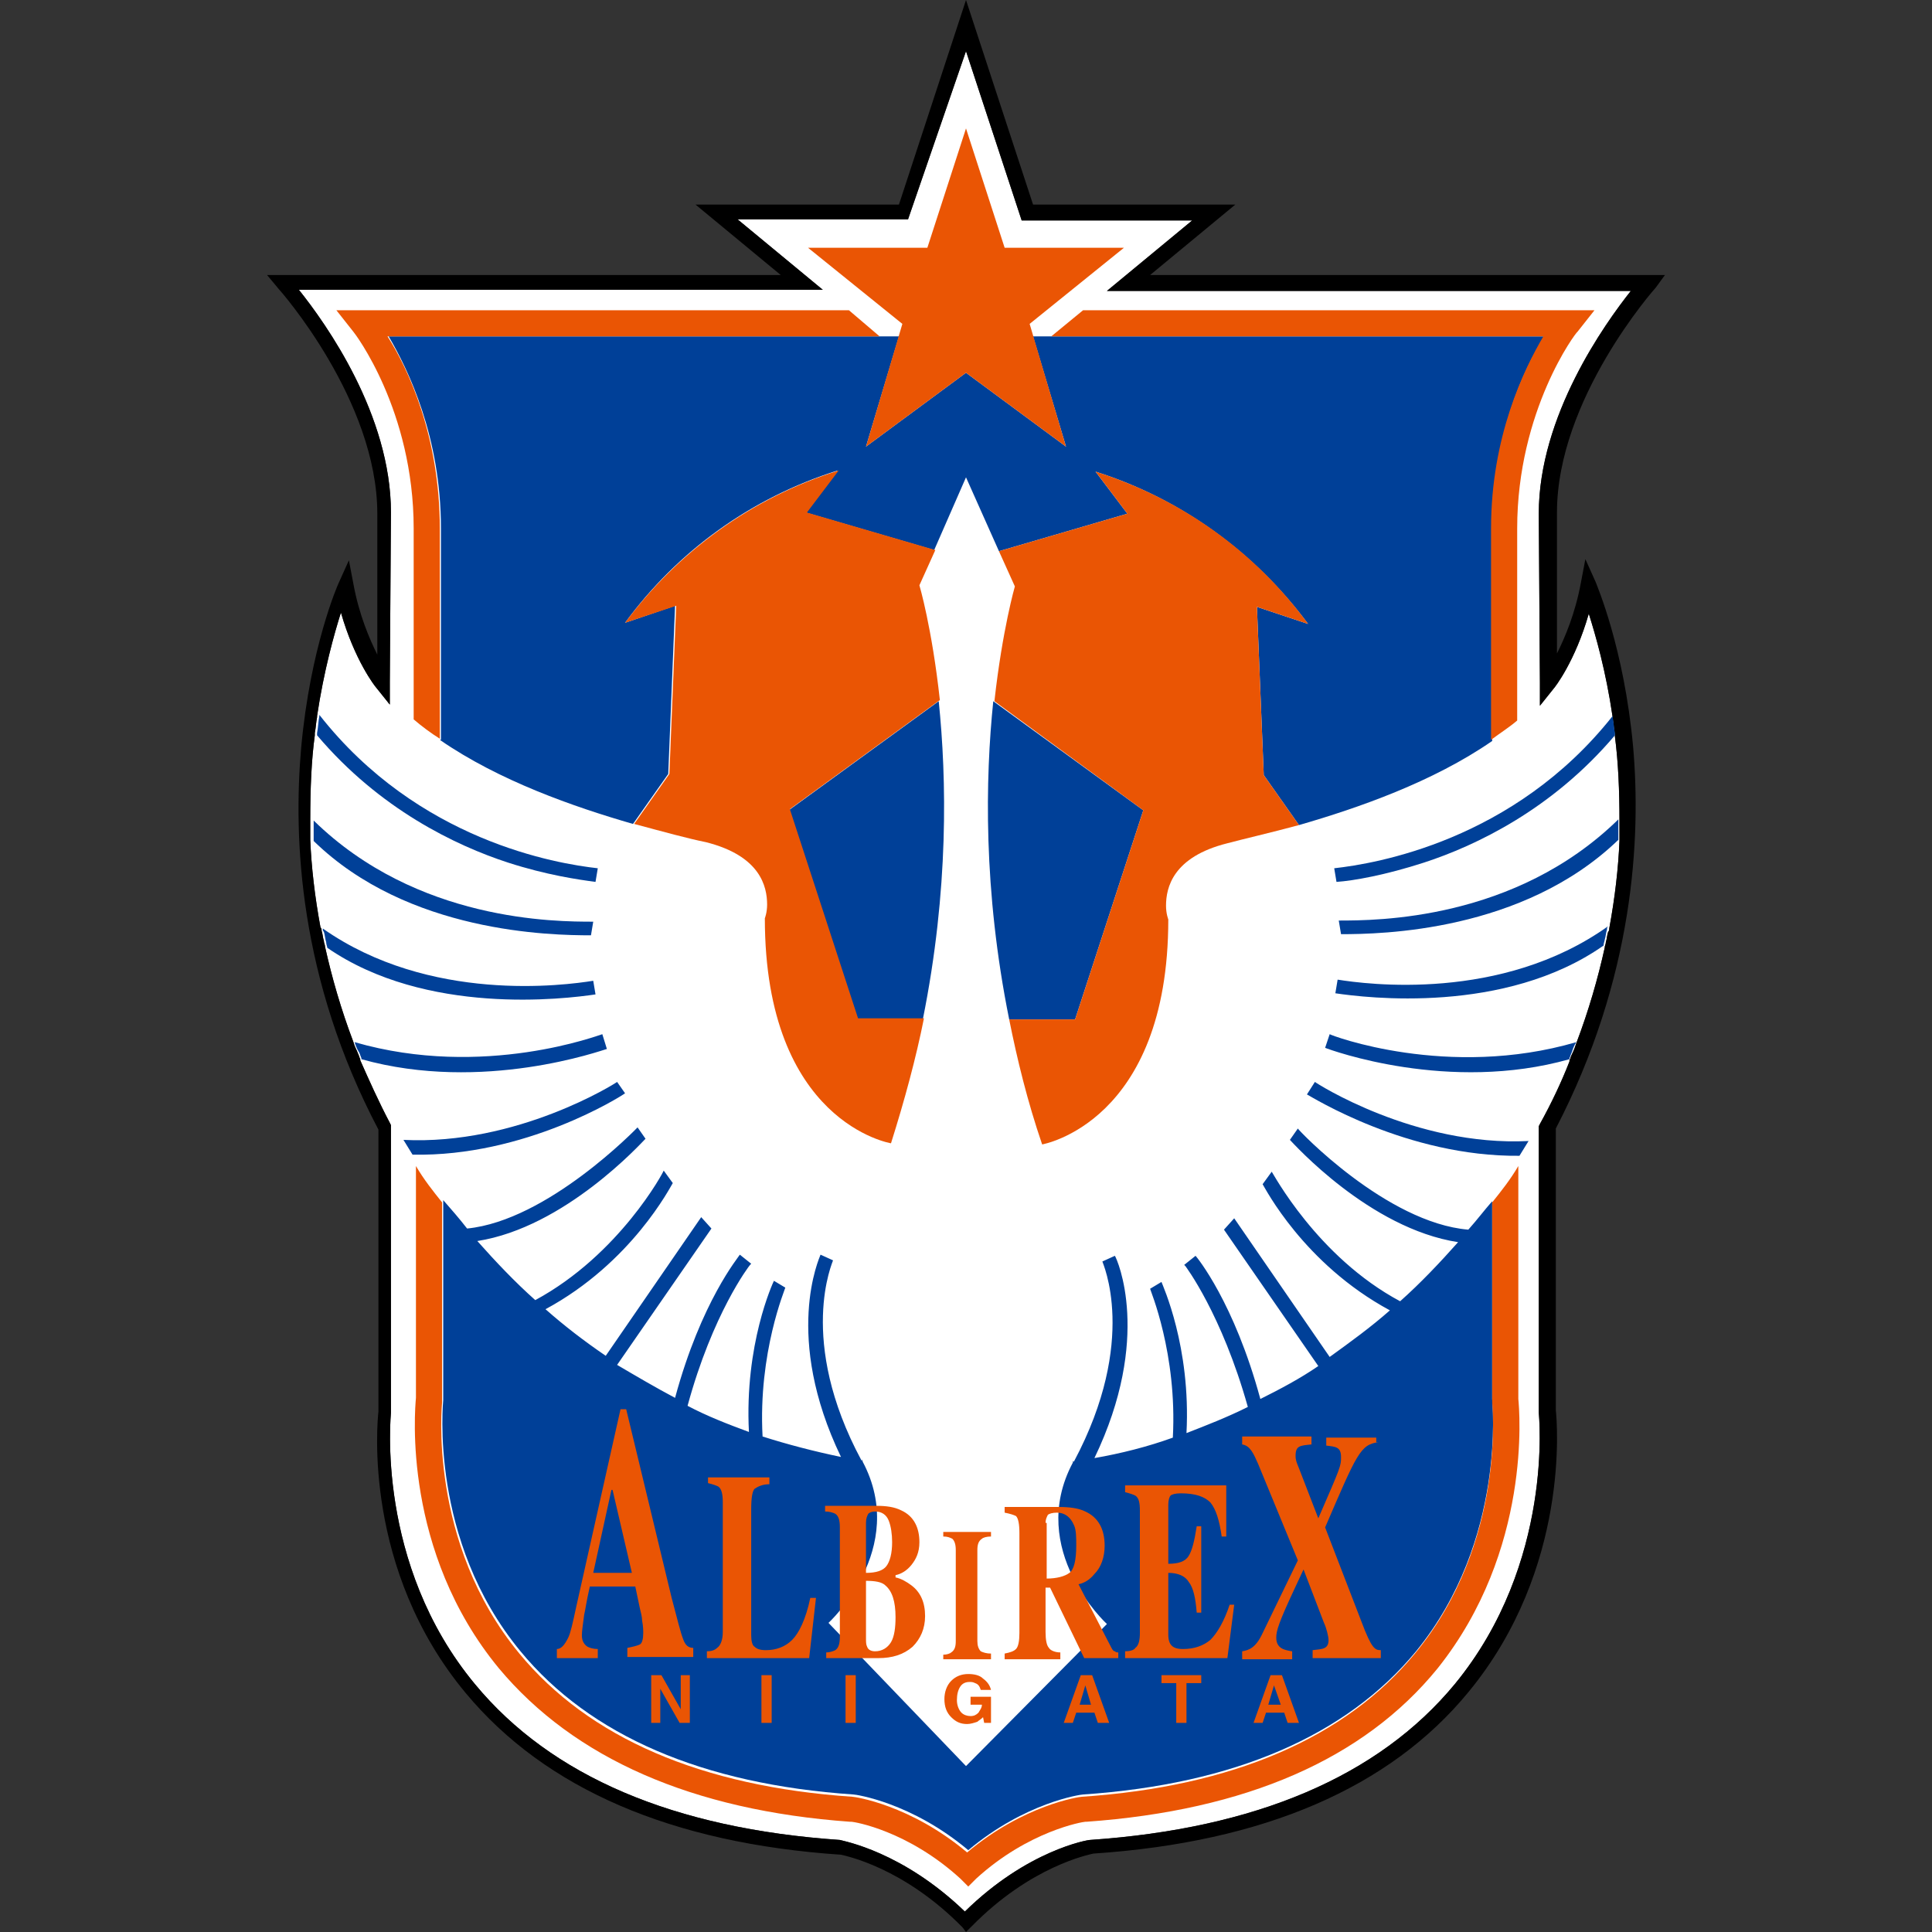 <svg width="170" height="170" viewBox="0 0 170 170" fill="none" xmlns="http://www.w3.org/2000/svg">
<rect x="0" y="0" width="170" height="170" fill="#333333" stroke="none"/>
<path d="M135.4 45.2L135.5 60.1V62.1L136.7 60.6C136.8 60.5 138.6 58.2 139.8 54C140.4 55.9 141.3 59 141.9 63.1V63.2C142 63.7 142 64.1 142.1 64.6C142.1 64.7 142.1 64.7 142.1 64.8C142.4 67.1 142.5 69.6 142.5 72.2V72.3C142.5 72.8 142.5 73.3 142.5 73.8C142.5 73.9 142.5 73.9 142.5 74C142.4 76.4 142.1 79 141.6 81.7C141.6 81.8 141.6 81.9 141.5 82C141.4 82.3 141.4 82.6 141.3 82.9C141.3 83.1 141.2 83.2 141.2 83.4C140.6 86.1 139.8 88.9 138.7 91.8C138.6 92.1 138.5 92.4 138.3 92.8C138.2 93 138.2 93.1 138.1 93.3V93.4C137.4 95.2 136.5 97.1 135.5 98.9L135.4 99.1V99.3V124.3C135.4 124.4 136.8 137.5 128 148.2C121.3 156.3 110.5 160.9 95.9 161.9C95.7 161.9 90.4 162.8 84.9 168.2C79.4 162.9 74.2 162 73.9 161.9C59.3 160.9 48.5 156.3 41.8 148.2C33 137.6 34.4 124.5 34.4 124.3V99.3V99L34.3 98.8C33.3 96.9 32.5 95.1 31.7 93.3V93.2C31.6 93 31.6 92.9 31.5 92.7C31.4 92.4 31.2 92.1 31.1 91.7C30 88.8 29.2 86 28.6 83.3C28.6 83.1 28.5 83 28.5 82.8C28.4 82.5 28.4 82.2 28.3 81.9C28.3 81.8 28.3 81.7 28.2 81.6C27.7 78.9 27.4 76.3 27.3 73.9C27.3 73.8 27.3 73.8 27.3 73.7C27.3 73.2 27.3 72.7 27.3 72.2V72.1C27.3 69.4 27.4 66.9 27.7 64.7C27.7 64.6 27.7 64.6 27.7 64.5C27.8 64 27.8 63.6 27.9 63.1V63C28.5 59 29.4 55.8 30 53.9C31.2 58.1 33 60.4 33.1 60.5L34.3 62V60L34.4 45.1C34.4 36.5 28.7 28.5 26.3 25.5H72.4L64.9 19.3H79.9L85 4.5L89.9 19.4H104.9L97.4 25.6H143.5C141.2 28.5 135.4 36.6 135.4 45.2Z" fill="white"/>
<path d="M146.5 24.2H101.2L108.7 18H90.9L85 0L79.1 18H61.2L68.7 24.2H23.5L24.5 25.4C24.6 25.5 33.2 35.2 33.2 45.2C33.2 45.2 33.2 53.4 33.2 57.6C32.5 56.2 31.6 54.1 31.1 51.4L30.7 49.3L29.8 51.3C29.7 51.5 27.3 57 26.5 65.8C25.8 73.8 26.3 86.1 33.3 99.4V124.2C33.2 125.1 31.9 138.1 41 149C48 157.4 59.1 162.2 74 163.2C74.4 163.3 79.5 164.3 84.7 169.6L85 170L85.5 169.5C90.7 164.2 95.8 163.2 96.2 163.1C111.2 162.1 122.3 157.3 129.2 148.9C138.2 138 137 125 136.9 124.1V99.3C143.8 86 144.4 73.7 143.7 65.7C142.9 57 140.5 51.5 140.4 51.2L139.5 49.2L139.1 51.3C138.6 54 137.7 56.1 137 57.5C137 53.3 137 45.1 137 45.1C137 35.1 145.6 25.4 145.7 25.3L146.5 24.2ZM135.4 45.2L135.5 60.1V62.1L136.7 60.6C136.8 60.5 138.6 58.2 139.8 54C140.4 55.9 141.3 59 141.9 63.1V63.2C142 63.7 142 64.1 142.1 64.6C142.1 64.7 142.1 64.7 142.1 64.8C142.4 67.1 142.5 69.6 142.5 72.2V72.3C142.5 72.8 142.5 73.3 142.5 73.8C142.5 73.9 142.5 73.9 142.5 74C142.4 76.4 142.1 79 141.6 81.7C141.6 81.8 141.6 81.9 141.5 82C141.4 82.3 141.4 82.6 141.3 82.9C141.3 83.1 141.2 83.2 141.2 83.4C140.6 86.1 139.8 88.9 138.7 91.8C138.6 92.1 138.5 92.4 138.3 92.8C138.2 93 138.2 93.1 138.1 93.3V93.4C137.4 95.2 136.5 97.1 135.5 98.9L135.4 99.1V99.3V124.3C135.4 124.4 136.8 137.5 128 148.2C121.3 156.3 110.5 160.9 95.9 161.9C95.7 161.9 90.4 162.8 84.9 168.2C79.4 162.9 74.2 162 73.9 161.9C59.3 160.9 48.5 156.3 41.8 148.2C33 137.6 34.4 124.5 34.4 124.3V99.3V99L34.3 98.8C33.3 96.9 32.5 95.1 31.7 93.3V93.2C31.6 93 31.6 92.9 31.5 92.7C31.4 92.4 31.2 92.1 31.1 91.7C30 88.8 29.2 86 28.6 83.3C28.6 83.1 28.5 83 28.5 82.8C28.4 82.5 28.4 82.2 28.3 81.9C28.3 81.8 28.3 81.7 28.2 81.6C27.7 78.9 27.4 76.3 27.3 73.9C27.3 73.8 27.3 73.8 27.3 73.7C27.3 73.2 27.3 72.7 27.3 72.2V72.1C27.3 69.4 27.4 66.9 27.7 64.7C27.7 64.6 27.7 64.6 27.7 64.5C27.8 64 27.8 63.6 27.9 63.1V63C28.5 59 29.4 55.8 30 53.9C31.2 58.1 33 60.4 33.1 60.5L34.3 62V60L34.4 45.1C34.4 36.5 28.7 28.5 26.3 25.5H72.4L64.9 19.3H79.9L85 4.5L89.9 19.4H104.9L97.4 25.6H143.5C141.2 28.5 135.4 36.6 135.4 45.2Z" fill="black"/>
<path d="M75.4 89.7H81.2C83.5 78.3 83.3 68.5 82.6 61.7L69.4 71.3L75.4 89.7Z" fill="#004098"/>
<path d="M38.7 65.1C43.9 68.7 50.5 71 55.7 72.5L58.8 68.1L59.4 53.3L55 54.8C59.6 48.5 66.1 43.8 73.7 41.4L70.9 45.1L82.2 48.4L85 42L87.9 48.5L99.2 45.2L96.4 41.5C104 43.9 110.5 48.7 115.1 54.9L110.6 53.4L111.2 68.2L114.3 72.6C119.5 71.1 126.1 68.8 131.3 65.2V46.5C131.3 38.4 134.1 32.4 135.9 29.6H90.9L93.8 39.3L85 32.8L76.2 39.3L79.1 29.6H34.2C35.9 32.5 38.8 38.4 38.8 46.5V65.1H38.7Z" fill="#004098"/>
<path d="M44.7 75.9C48.1 77 50.9 77.4 52.4 77.6L52.6 76.4C49 76 36.8 74 28.1 62.9V63C28 63.5 28 64 27.9 64.5C27.9 64.6 27.9 64.7 27.9 64.7C33.4 71.2 40.1 74.4 44.7 75.9Z" fill="#004098"/>
<path d="M52 82.3L52.2 81.1C48.9 81.1 36.7 81.1 27.6 72.2V72.3C27.6 72.8 27.6 73.3 27.6 73.8C27.6 73.9 27.6 73.9 27.6 74C35.9 82.1 48.5 82.3 52 82.3Z" fill="#004098"/>
<path d="M52.4 87.5L52.2 86.3C49.7 86.7 37.8 88.3 28.4 81.7C28.4 81.8 28.4 81.9 28.5 82C28.6 82.3 28.6 82.6 28.7 82.9C28.7 83.1 28.8 83.3 28.8 83.4C37.5 89.4 49.7 87.9 52.4 87.5Z" fill="#004098"/>
<path d="M53.4 92.3L53 91C52.9 91 42.6 95 31.2 91.7C31.3 92 31.4 92.3 31.6 92.6C31.7 92.8 31.7 92.9 31.8 93.1V93.2C42.5 96.2 53 92.4 53.4 92.3Z" fill="#004098"/>
<path d="M54.3 95.2C54.2 95.3 45.5 100.8 35.5 100.3L36.3 101.6C46.2 101.8 54.6 96.5 55 96.2L54.3 95.2Z" fill="#004098"/>
<path d="M88.8 89.7H94.6L100.6 71.3L87.4 61.7C86.7 68.5 86.5 78.3 88.8 89.7Z" fill="#004098"/>
<path d="M131.3 123.1V105.7C130.6 106.5 130 107.3 129.2 108.2C122 107.6 114.2 99.4 114.2 99.3L113.5 100.3C113.8 100.6 120.5 108.1 128.3 109.3C126.7 111.1 125 112.9 123.2 114.5C115.9 110.6 112 103.2 111.9 103.1L111.1 104.2C111.3 104.5 114.7 111.2 122.3 115.3C120.6 116.8 118.8 118.1 117 119.4L108.6 107.2L107.7 108.2L116 120.2C114.4 121.3 112.7 122.2 110.9 123.1C108.6 114.6 105.3 110.6 105.2 110.5L104.2 111.3L104.3 111.4C104.3 111.4 107.5 115.6 109.8 123.8C108 124.7 106.2 125.4 104.4 126.1C104.8 118.5 102.3 113.1 102.2 112.8L101.2 113.4C101.2 113.5 103.6 119.1 103.2 126.5C101 127.3 98.6 127.9 96.3 128.3C101.4 117.7 98.3 110.8 98.1 110.5L97 111C97 111.1 100.2 117.9 94.5 128.6H94.4C94.4 128.5 94.5 128.5 94.4 128.6V128.7C90.3 136.4 97.4 142.9 97.4 142.9L85 155.4L72.9 142.8C72.9 142.8 80 136.3 75.9 128.6C75.9 128.6 75.9 128.6 75.9 128.5C75.8 128.4 75.9 128.4 75.9 128.5H75.8C70.1 117.9 73.3 111 73.3 110.9L72.2 110.4C72.1 110.7 68.9 117.6 74 128.2C71.6 127.7 69.3 127.1 67.1 126.4C66.7 119 69.1 113.4 69.1 113.3L68.1 112.7C68 112.9 65.5 118.3 65.9 126C64 125.3 62.2 124.6 60.5 123.7C62.7 115.6 65.9 111.4 66 111.3L66.1 111.2L65.1 110.4C65 110.6 61.7 114.5 59.4 123C57.7 122.1 56 121.1 54.3 120.1L62.6 108.1L61.7 107.1L53.3 119.3C51.4 118 49.7 116.7 48 115.2C55.6 111.1 59 104.4 59.2 104.1L58.4 103C58.4 103.1 54.5 110.4 47.1 114.4C45.3 112.8 43.6 111 42 109.2C49.7 108 56.4 100.6 56.8 100.2L56.1 99.2C56 99.3 48.2 107.4 41.1 108.1C40.4 107.2 39.7 106.4 39 105.6V123V123.1V123.2C39 123.3 37.7 135.5 45.8 145.3C51.9 152.7 61.8 157 75.1 157.9C75.3 157.9 80.2 158.6 85.2 162.8C90.2 158.6 95.1 157.9 95.3 157.9C108.6 157 118.5 152.7 124.6 145.3C132.6 135.5 131.3 123.3 131.3 123.1Z" fill="#004098"/>
<path d="M117.6 77.6C119.1 77.5 121.9 77 125.3 75.9C129.9 74.4 136.6 71.2 142.1 64.7C142.1 64.6 142.1 64.5 142.1 64.5C142 64 142 63.6 141.9 63.1V63C133.2 74 121 76 117.4 76.4L117.6 77.6Z" fill="#004098"/>
<path d="M117.8 81L118 82.2C121.5 82.2 134 82 142.4 73.9C142.4 73.8 142.4 73.8 142.4 73.7C142.4 73.2 142.4 72.7 142.4 72.2V72.1C133.3 81 121.1 81 117.8 81Z" fill="#004098"/>
<path d="M117.7 86.2L117.5 87.4C120.2 87.8 132.4 89.3 141.1 83.2C141.1 83 141.2 82.8 141.2 82.7C141.3 82.4 141.3 82.1 141.4 81.8C141.4 81.7 141.4 81.6 141.5 81.5C132.1 88.2 120.2 86.6 117.7 86.2Z" fill="#004098"/>
<path d="M117 91L116.6 92.2C117.1 92.4 127.5 96.2 138.1 93.2V93.1C138.2 92.9 138.2 92.8 138.3 92.6C138.4 92.3 138.5 92 138.7 91.7C127.4 95 117.1 91.1 117 91Z" fill="#004098"/>
<path d="M115.7 95.2L115 96.3C115.4 96.5 123.8 101.8 133.7 101.7L134.5 100.4C124.5 100.9 115.8 95.3 115.7 95.2Z" fill="#004098"/>
<path d="M58.1 151.6V148.6L59.8 151.6H60.7V147.4H59.9V150.4L58.2 147.4H57.3V151.6H58.1Z" fill="#EA5504"/>
<path d="M67.9 147.4V151.6H67V147.4H67.9Z" fill="#EA5504"/>
<path d="M75.3 147.4V151.6H74.4V147.4H75.3Z" fill="#EA5504"/>
<path d="M86.5 147.7C86.2 147.4 85.7 147.3 85.2 147.3C84.6 147.3 84.1 147.5 83.7 147.9C83.3 148.3 83.1 148.9 83.1 149.5C83.1 150.2 83.3 150.7 83.7 151.1C84.1 151.5 84.5 151.7 85.1 151.7C85.4 151.7 85.7 151.6 86 151.5C86.1 151.4 86.3 151.3 86.5 151.1L86.6 151.6H87.2V149.3H85.4V150H86.4C86.4 150.3 86.2 150.5 86.1 150.7C85.9 150.9 85.7 151 85.4 151C85.1 151 84.8 150.9 84.6 150.7C84.4 150.5 84.2 150.1 84.2 149.6C84.2 149.1 84.3 148.7 84.5 148.4C84.7 148.1 85 148 85.3 148C85.5 148 85.6 148 85.8 148.1C86.1 148.2 86.2 148.4 86.3 148.7H87.2C87.1 148.3 86.9 148 86.5 147.7Z" fill="#EA5504"/>
<path d="M96 150H95L95.5 148.3L96 150ZM94.4 151.6L94.7 150.7H96.3L96.6 151.6H97.6L96.1 147.4H95.1L93.6 151.6H94.4Z" fill="#EA5504"/>
<path d="M102.3 147.4H105.7V148.1H104.4V151.6H103.5V148.1H102.2V147.4H102.3Z" fill="#EA5504"/>
<path d="M112.7 150H111.6L112.1 148.3L112.7 150ZM111.1 151.6L111.4 150.7H113L113.3 151.6H114.3L112.8 147.4H111.8L110.3 151.6H111.1Z" fill="#EA5504"/>
<path d="M53.8 131.1H53.9L55.6 138.4H52.2L53.8 131.1ZM52.6 145.9V145.1C52.2 145.1 51.9 145 51.7 144.9C51.4 144.7 51.2 144.4 51.2 143.9C51.2 143.5 51.3 142.9 51.4 142.1C51.5 141.7 51.6 140.9 51.9 139.6H55.9L56.3 141.5C56.4 141.9 56.5 142.3 56.5 142.6C56.6 143.1 56.6 143.5 56.6 143.7C56.6 144.2 56.5 144.6 56.3 144.7C56.1 144.8 55.7 144.9 55.2 145V145.8H61V145C60.6 145 60.3 144.8 60.1 144.2C59.9 143.7 59.6 142.5 59.1 140.6L55.1 124H54.6L50.7 141.4C50.4 142.8 50.2 143.7 50 144.1C49.7 144.7 49.4 145.1 49 145.1V145.9H52.6Z" fill="#EA5504"/>
<path d="M62.2 145.9V145.3C62.6 145.3 62.9 145.2 63.1 145C63.4 144.8 63.6 144.3 63.6 143.6V132.2C63.6 131.5 63.5 131 63.2 130.8C63 130.7 62.7 130.6 62.3 130.5V130H67.7V130.6C67.1 130.6 66.7 130.8 66.4 131C66.2 131.2 66.1 131.8 66.1 132.8V143.9C66.1 144.4 66.2 144.8 66.4 144.9C66.6 145.1 66.9 145.2 67.4 145.2C68.3 145.2 69.1 144.9 69.7 144.3C70.3 143.7 70.9 142.5 71.3 140.6H71.8L71.2 145.9H62.2Z" fill="#EA5504"/>
<path d="M87.2 145.9V145.5C86.8 145.5 86.5 145.4 86.3 145.3C86.1 145.1 86 144.8 86 144.4V136.4C86 135.9 86.1 135.6 86.4 135.4C86.5 135.3 86.8 135.2 87.2 135.2V134.8H83V135.2C83.4 135.2 83.6 135.3 83.8 135.4C84 135.6 84.1 135.9 84.1 136.4V144.4C84.1 144.9 84 145.2 83.7 145.4C83.6 145.5 83.3 145.6 83 145.6V146H87.2V145.9Z" fill="#EA5504"/>
<path d="M108 145.9H99V145.3C99.4 145.3 99.8 145.2 99.9 145C100.2 144.8 100.3 144.3 100.3 143.7V132.9C100.3 132.2 100.2 131.8 99.9 131.6C99.7 131.5 99.4 131.4 99 131.3V130.7H107.9V135.2H107.5C107.3 133.8 107 132.8 106.5 132.2C106 131.7 105.2 131.4 103.9 131.4C103.4 131.4 103.1 131.5 103 131.6C102.9 131.7 102.8 132 102.8 132.4V137.6C103.7 137.6 104.3 137.4 104.6 136.9C104.9 136.4 105.1 135.6 105.3 134.3H105.7V141.9H105.3C105.2 140.6 105 139.7 104.6 139.2C104.3 138.7 103.7 138.4 102.8 138.4V143.8C102.8 144.3 102.9 144.6 103.1 144.8C103.3 145 103.6 145.1 104.1 145.1C105.1 145.1 105.9 144.8 106.5 144.3C107.1 143.7 107.7 142.7 108.2 141.2H108.6L108 145.9Z" fill="#EA5504"/>
<path d="M76.2 134C76.2 133.6 76.3 133.4 76.4 133.2C76.5 133.1 76.7 133 77 133C77.6 133 78 133.3 78.2 133.8C78.4 134.3 78.5 135 78.5 135.7C78.5 136.7 78.3 137.4 78 137.8C77.7 138.2 77.1 138.4 76.2 138.4V134ZM77.3 145.9C78.5 145.9 79.5 145.6 80.3 144.9C81 144.2 81.4 143.3 81.4 142.2C81.4 141 81 140.1 80.2 139.5C79.8 139.2 79.3 138.9 78.8 138.8V138.6C79.3 138.5 79.8 138.2 80.2 137.7C80.6 137.2 80.9 136.6 80.9 135.7C80.9 134.4 80.4 133.4 79.3 132.9C78.7 132.6 78 132.5 77.1 132.5H72.6V133C73 133 73.3 133.1 73.5 133.2C73.8 133.4 73.9 133.8 73.9 134.4V144C73.9 144.6 73.8 145 73.5 145.2C73.3 145.3 73 145.4 72.7 145.4V145.9H77.3ZM76.2 139.1C77 139.1 77.6 139.2 77.9 139.5C78.5 140 78.8 140.9 78.8 142.3C78.8 143.2 78.7 144 78.4 144.5C78.1 145 77.6 145.3 77 145.3C76.7 145.3 76.4 145.2 76.3 144.9C76.2 144.7 76.2 144.5 76.2 144.1V139.1Z" fill="#EA5504"/>
<path d="M92 134C92 133.7 92.1 133.5 92.2 133.3C92.3 133.2 92.6 133.1 93 133.1C93.7 133.1 94.2 133.5 94.5 134.2C94.7 134.6 94.7 135.3 94.7 136C94.7 137.3 94.5 138.1 94.1 138.4C93.7 138.7 93 138.9 92.1 138.9V134H92ZM93.3 145.9V145.4C92.8 145.4 92.4 145.2 92.3 145C92.1 144.8 92 144.3 92 143.6V139.7H92.4L95.4 145.9H98.4V145.4C98.3 145.4 98.2 145.4 98.1 145.3C98 145.3 97.9 145.2 97.8 145L94.9 139.4C95.4 139.3 95.9 139 96.3 138.5C96.9 137.9 97.2 137 97.2 136C97.2 134.5 96.6 133.5 95.5 133C94.9 132.7 94.1 132.6 93.1 132.6H88.4V133.1C88.9 133.2 89.2 133.3 89.4 133.4C89.6 133.6 89.7 134.1 89.7 134.9V143.7C89.7 144.4 89.6 144.9 89.4 145.1C89.2 145.3 88.9 145.4 88.4 145.5V146H93.3V145.9Z" fill="#EA5504"/>
<path d="M121.3 126.9C119.7 127.1 119.4 127.9 116.6 134.4L119.8 142.7C120.7 145.1 121 145.2 121.5 145.2V145.9H115.5V145.2C116.4 145.1 116.9 145.1 116.9 144.3C116.9 144 116.7 143.2 116.5 142.8L114.7 138.1L114 139.6C112.5 142.8 112.3 143.5 112.3 144.1C112.3 145.1 113.1 145.2 113.7 145.3V146H109.3V145.3C109.9 145.2 110.5 145 111.1 143.7L114.2 137.3L110.7 128.8C110.3 127.9 110 127.2 109.3 127.1V126.4H115.4V127.1C114.4 127.2 114 127.2 114 128.1C114 128.5 114.1 128.7 114.3 129.2L116 133.6C118 129 118 129 118 128.2C118 127.3 117.5 127.3 116.7 127.2V126.5H121.1V126.9H121.3Z" fill="#EA5504"/>
<path d="M90.6 28.5L98.9 21.8H88.4L85 11.3L81.6 21.8H71.1L79.4 28.5L76.2 39.3L85 32.8L93.8 39.3L90.6 28.5Z" fill="#EA5504"/>
<path d="M133.6 123.1V123C133.6 122.9 133.6 123 133.6 123.1V102.6C132.9 103.8 132.1 104.8 131.3 105.8V123.2V123.3V123.4C131.3 123.5 132.6 135.7 124.5 145.5C118.4 152.9 108.5 157.2 95.2 158.1C95 158.1 90.1 158.8 85.1 163C80.1 158.8 75.2 158.1 75 158.1C61.7 157.2 51.8 152.9 45.7 145.5C37.6 135.7 38.9 123.5 38.9 123.4V123.3V123.2V105.8C38.1 104.8 37.3 103.8 36.6 102.6V123C36.5 124.1 35.4 136.5 43.9 146.8C50.5 154.7 60.9 159.3 74.8 160.3H74.9C75.2 160.3 79.9 161.1 84.5 165.3L85.2 166L85.9 165.3C90.5 161.1 95.3 160.3 95.5 160.3H95.6C109.6 159.3 120 154.8 126.5 146.8C134.8 136.4 133.7 124.1 133.6 123.1Z" fill="#EA5504"/>
<path d="M55 54.8L59.5 53.3L58.9 68.1L55.8 72.5C58.4 73.2 60.6 73.8 62.1 74.1C66.9 75.3 67.5 78 67.5 79.6C67.5 80.3 67.3 80.8 67.3 80.8C67.3 98.8 78.4 100.6 78.4 100.6C79.6 96.8 80.6 93.1 81.3 89.6H75.5L69.5 71.2L82.7 61.6C82 55.2 80.9 51.5 80.9 51.5L82.3 48.4L71 45.1L73.8 41.4C66.1 43.8 59.6 48.6 55 54.8Z" fill="#EA5504"/>
<path d="M100.6 71.3L94.6 89.7H88.8C89.5 93.2 90.4 96.9 91.7 100.7C91.7 100.7 102.8 98.8 102.8 80.9C102.8 80.9 102.6 80.4 102.6 79.7C102.6 78.1 103.2 75.4 108 74.2C109.5 73.8 111.7 73.3 114.3 72.6L111.2 68.2L110.6 53.4L115.1 54.9C110.5 48.6 104 43.9 96.4 41.5L99.2 45.2L87.9 48.5L89.3 51.6C89.3 51.6 88.2 55.4 87.5 61.7L100.6 71.3Z" fill="#EA5504"/>
<path d="M92.5 29.6H135.8C134.1 32.5 131.2 38.4 131.2 46.5V65.1C132 64.5 132.8 64 133.5 63.4V46.5C133.5 36.1 138.7 29.2 138.8 29.2L140.3 27.3H95.3L92.5 29.6Z" fill="#EA5504"/>
<path d="M74.7 27.3H29.6L31.1 29.2C31.2 29.3 36.4 36.1 36.4 46.5V63.3C37.1 63.9 37.9 64.5 38.7 65V46.5C38.7 38.4 35.9 32.4 34.1 29.6H77.4L74.7 27.3Z" fill="#EA5504"/>
</svg>
